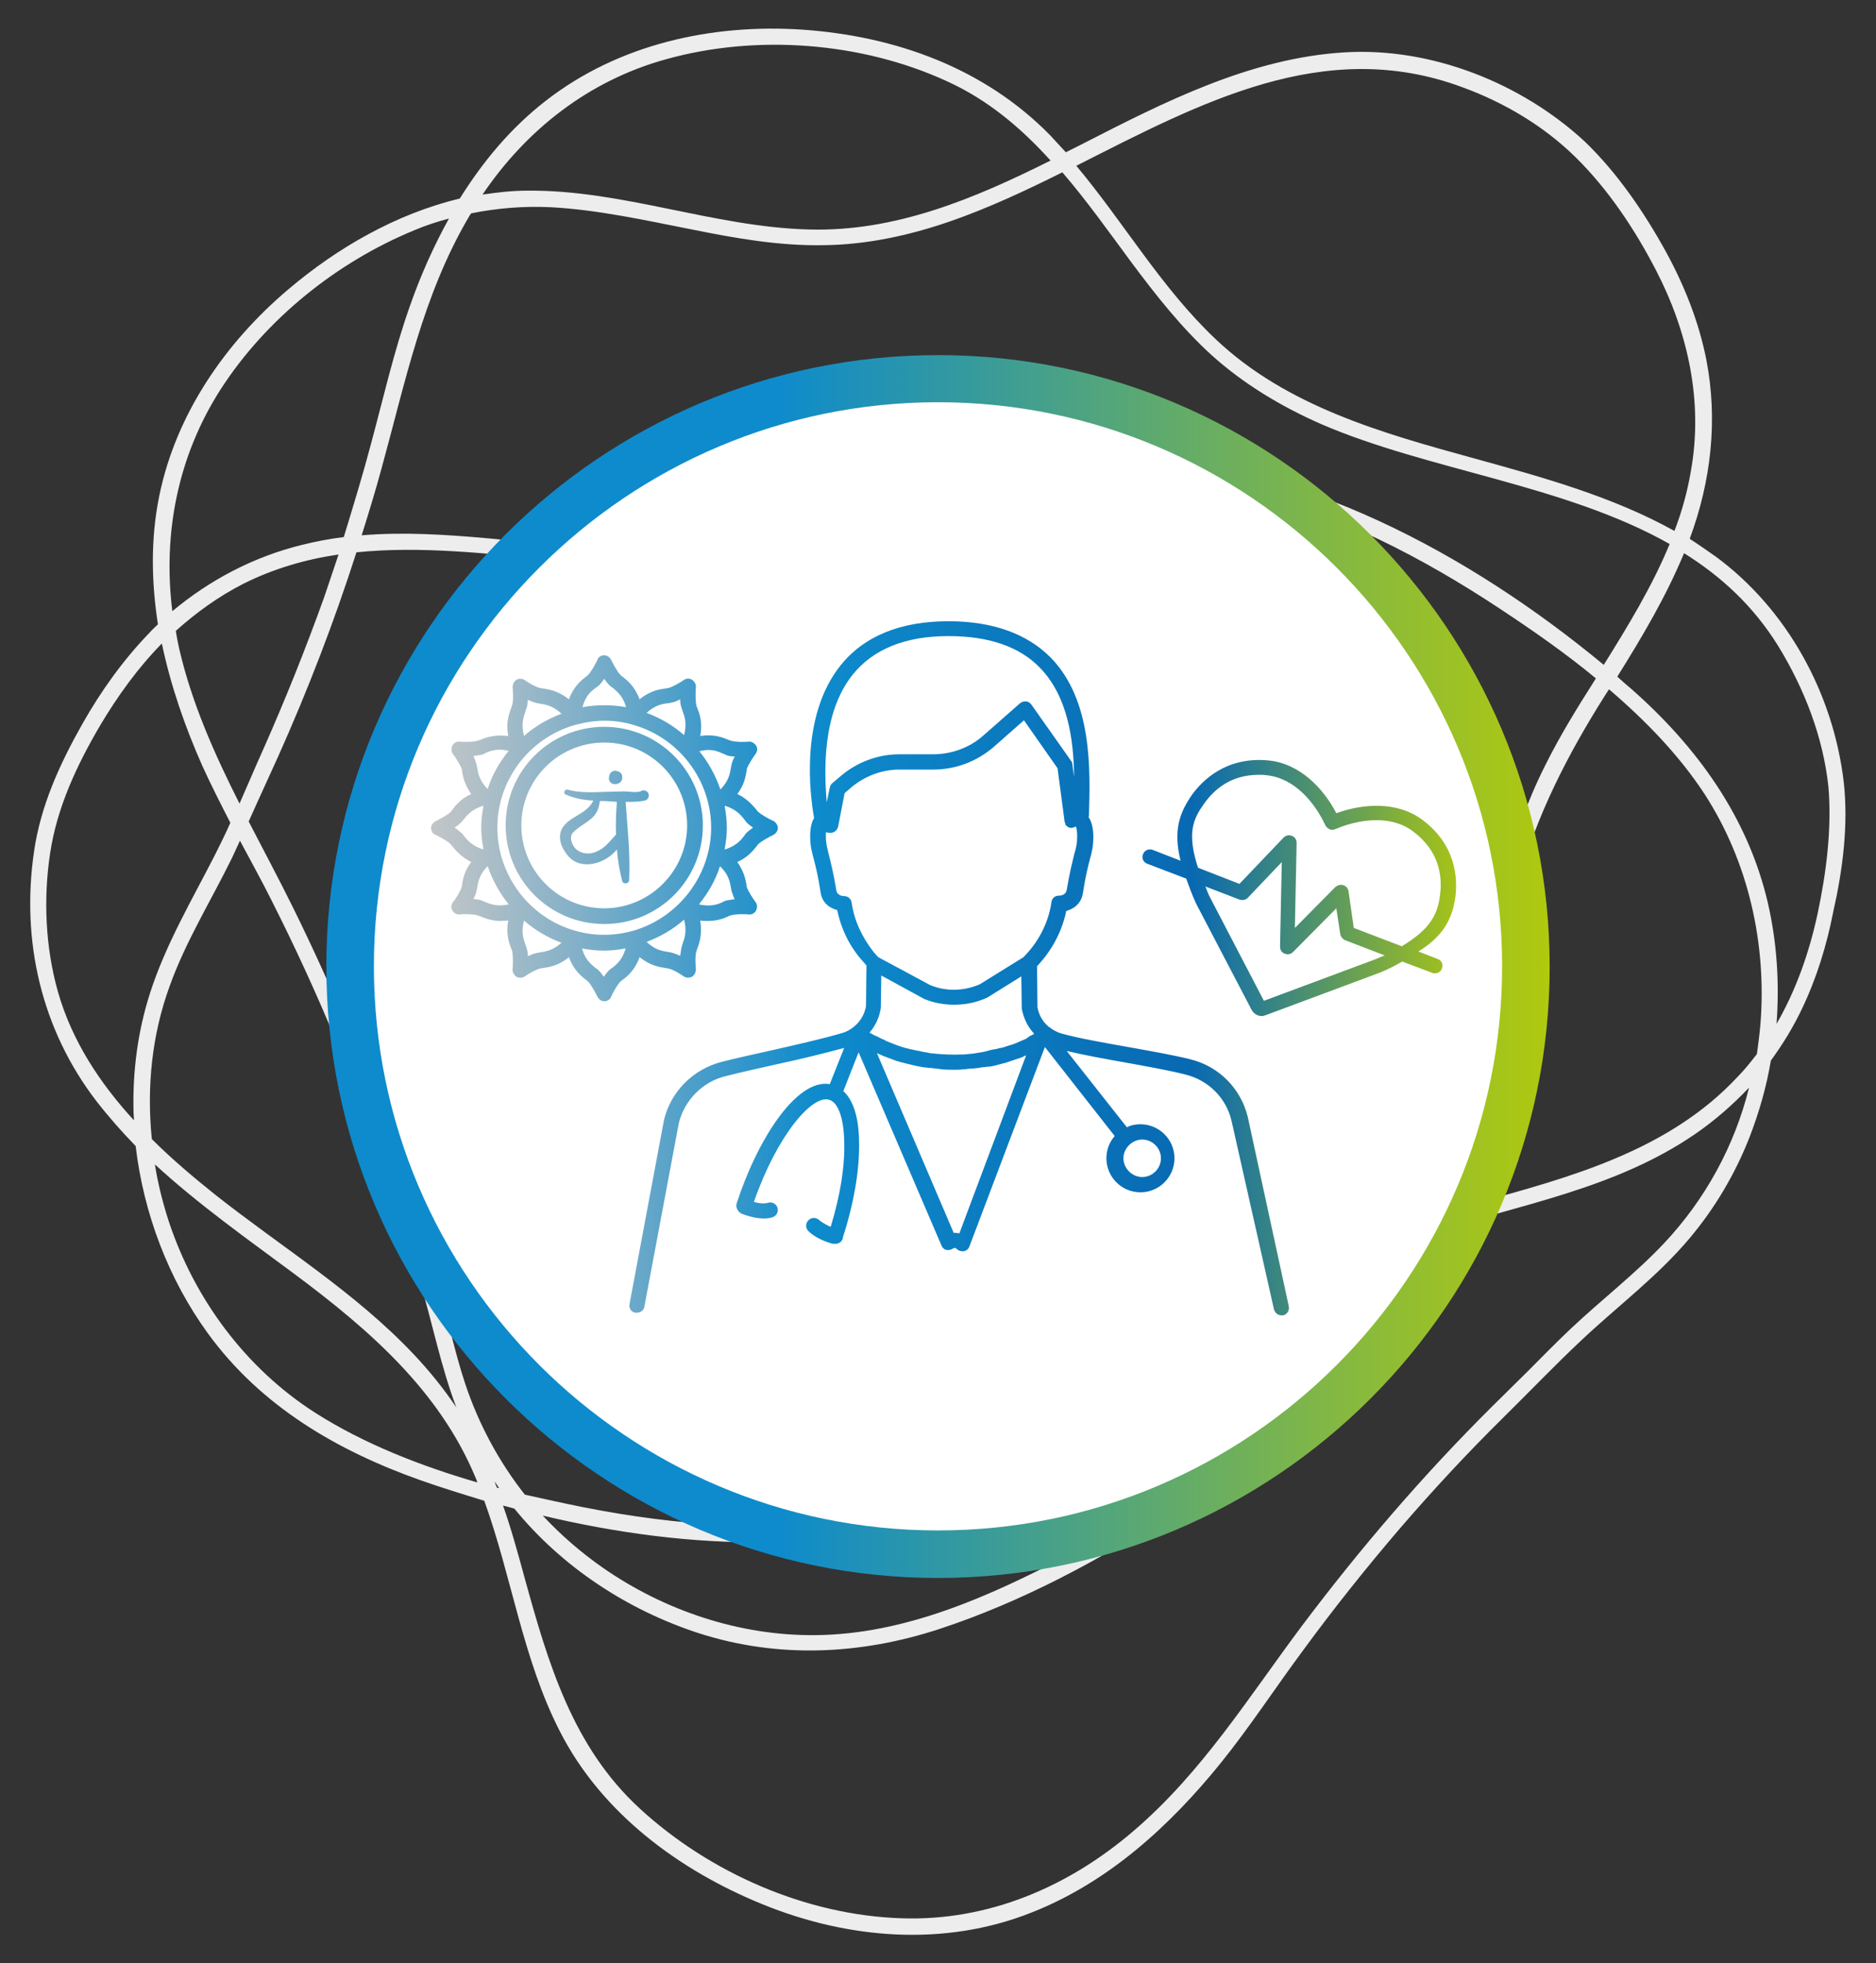 <?xml version="1.0" encoding="utf-8"?>
<!-- Generator: Adobe Illustrator 27.5.0, SVG Export Plug-In . SVG Version: 6.00 Build 0)  -->
<svg version="1.1" id="Vrstva_1" xmlns="http://www.w3.org/2000/svg" xmlns:xlink="http://www.w3.org/1999/xlink" x="0px" y="0px"
	 viewBox="0 0 430 450" style="enable-background:new 0 0 430 450;" xml:space="preserve">
<rect x="0" y="0" width="430" height="450" fill="#333333" stroke="none"/>
<style type="text/css">
	.st0{fill:#EDEDED;}
	.st1{fill:#FFFFFF;}
	.st2{fill:url(#SVGID_1_);}
	.st3{clip-path:url(#SVGID_00000139277626194764966820000012415060774182958271_);}
	.st4{fill:url(#SVGID_00000124863189925336596070000018402667675867483573_);}
	.st5{clip-path:url(#SVGID_00000106123289046461751620000006358114335234004141_);}
	.st6{fill:url(#SVGID_00000064341334735783717610000013012112270125917070_);}
	.st7{clip-path:url(#SVGID_00000176723835637865180620000016591177905209412005_);}
	.st8{fill:url(#SVGID_00000071545250273373384730000015444768483563026606_);}
	.st9{clip-path:url(#SVGID_00000147911774996274888450000010592600780476228755_);}
	.st10{fill:url(#SVGID_00000142890495138658811280000000663125302337681302_);}
	.st11{clip-path:url(#SVGID_00000101813561590378602220000004282090330394640831_);}
	.st12{fill:url(#SVGID_00000160154413759452515330000012303140790924117917_);}
	.st13{clip-path:url(#SVGID_00000024720963590886096970000010358807798535471801_);}
	.st14{fill:url(#SVGID_00000044177611265494112410000001381578449965115009_);}
</style>
<g>
	<path class="st0" d="M422.6,179.2c-2.4-20.2-12.9-39.5-29.3-51.6c-2-1.4-4-2.8-6-4.1c4.9-13.2,6.5-27.2,3.8-41.1
		c-1.7-8.6-5-16.9-9.2-24.6c-5-9.1-11.2-18.2-18.7-25.4C348.7,19,328,10.8,308.2,12c-21.6,1.3-41.4,11.4-60.3,21.1
		c-1.2,0.6-2.4,1.2-3.6,1.8c-1.2-1.3-2.4-2.6-3.6-3.9c-15.1-15.4-35.4-22.7-56.7-24.2c-20.8-1.4-42.2,3.3-58.9,16.3
		c-8,6.2-14.4,13.9-19.7,22.4C90.9,49,77.4,56.7,66,66.4C51.6,78.6,40.3,95,36.5,113.7c-2,9.8-1.8,19.7-0.3,29.4
		c-0.6,0.6-1.3,1.2-1.9,1.9c-6,6.2-11.1,13.3-15.4,20.9c-5.2,9.2-9.6,18.8-11.1,29.3c-3,20.5,1.7,40.8,14.3,57.2
		c2.8,3.6,5.8,7,9,10.3c1.8,15.4,7.5,30.5,16.6,43c12.1,16.6,29.5,26.8,48.7,33.6c4.8,1.7,9.7,3.2,14.6,4.7
		c6.3,17.4,8.8,36.2,17.3,52.8c9.5,18.7,27.3,31.9,46.5,39.7c19.6,8,41.7,9.8,61.6,1.9c17.6-6.9,31.8-19.9,43.5-34.4
		c6.6-8.2,12.4-17.1,18.7-25.6c7.1-9.7,14.6-19.1,22.4-28.2c7.5-8.7,15.3-17.1,23.5-25.2c6.1-6,12-12.2,18.2-18
		c8.2-7.7,17.3-14.5,24.6-23.2c5.8-6.9,10.4-14.7,13.7-23.1c2.2-5.7,3.9-11.6,4.9-17.6c2.7-3.7,5.1-7.6,7.1-11.8
		c3.4-7.1,5.7-14.6,7.2-22.3C422.4,199.3,423.7,189,422.6,179.2L422.6,179.2z M335.2,20c9.6,3.5,18.7,8.9,26,16.1
		c7.5,7.4,13.6,16.6,18.4,25.9c7.3,14.1,10.8,30,8,45.8c-0.8,4.8-2.1,9.5-3.8,13.9c-14.2-7.9-30.2-12.3-45.8-16.6
		c-21.1-5.8-43-11.9-59.3-27.3c-12.5-11.8-21.1-26.8-32-39.8C275,23.7,303.5,8.2,335.2,20L335.2,20z M403.5,234.9
		c-0.2,2.3-0.5,4.5-0.8,6.7c-1.4,1.8-2.8,3.6-4.4,5.2c-15.8,17-38.5,23.1-60.1,29c-2.9,0.8-5.7,1.6-8.4,2.5
		c2.5-5.9,4.6-12.1,6.3-18.4c5.1-19,6.6-38.8,11.9-57.8c4.3-15.4,11.2-28.9,19.7-42.4c0.4-0.6,0.7-1.1,1.1-1.7
		c8.3,7.1,16,15,21.9,24C400.8,197.6,405,216.5,403.5,234.9L403.5,234.9z M354.1,175.6c-16.5,32.8-14,71-28.7,104.2
		c-7.3,2.5-14.4,5.4-21.4,9.2c-17.1,9.2-31.4,22.2-47.1,33.5c-17.5,12.5-36.5,21.8-57.9,25.3c-21.6,3.6-43.9,1.9-65.2-2.3
		c-4.5-0.9-9-1.9-13.5-2.9c-5.9-7.5-10.5-16-13.6-25.2c-2.8-8.4-4.4-17-7-25.4c-1.4-4.6-3-9.1-4.5-13.7l-3.3-10.1
		c-6.8-20.6-15.1-40.6-24.7-60.1c-3.3-6.7-6.8-13.2-10.2-19.8c0.6-1.3,1.2-2.7,1.8-4c1.7-3.7,3.3-7.3,5-11
		c6.8-15.2,12.8-30.8,17.9-46.7c14.8-1.5,30,0.3,44.8,1.7c13.8,1.3,27.3,1,41-1.6c18.6-3.4,36.2-10.5,54.6-14.7
		c21.1-4.8,42.1-5.2,63.1,0.2c21,5.4,40.6,15.4,58.7,27.4c7.4,4.9,14.9,10.1,21.9,15.9C361.6,162.1,357.5,168.7,354.1,175.6
		L354.1,175.6z M323.2,284.3c-16.3,32.7-46.9,55.8-78.6,72.3c-17.8,9.3-37.1,18-57.6,18.2c-17.4,0.2-34.7-5.6-48.9-15.5
		c-5-3.5-9.6-7.5-13.7-11.9c33.6,8,69.7,9.4,101.6-3.3C261.9,329.8,286.8,297.4,323.2,284.3z M38.9,226c3.7-10.3,9.5-19.6,14.3-29.4
		c0.6-1.3,1.2-2.6,1.8-3.9c2.4,4.5,4.9,9,7.2,13.6c5.3,10.5,10.2,21.1,14.7,32c4.2,10.1,8,20.5,11.4,30.9c2.6,8.1,5.4,16.1,7.9,24.3
		c2.9,9.7,4.8,19.6,8.4,29.1c-2.9-4.3-6.2-8.4-9.8-12.2c-13.4-14.2-30.2-24.5-45.4-36.5c-5-4-10-8.2-14.6-12.8
		C33.6,249.2,34.8,237.2,38.9,226L38.9,226z M114.4,341.1c-0.2,0-0.3-0.1-0.5-0.1c-0.2-0.5-0.4-0.9-0.5-1.4
		C113.7,340.1,114.1,340.6,114.4,341.1z M60.5,171.4c-1.9,4.2-3.7,8.5-5.6,12.8c-5.7-11.3-10.9-22.9-13.8-35.4
		c-0.3-1.4-0.6-2.8-0.8-4.2c4.7-4.2,9.8-7.9,15.5-10.8c7-3.5,14.3-5.6,21.8-6.7c-1.1,3.3-2.2,6.5-3.3,9.8
		C70.1,148.6,65.5,160.1,60.5,171.4L60.5,171.4z M257.6,104.5c-40.4-1.5-76.6,21.6-116.8,21c-19.4-0.3-38.7-4.4-57.9-2.8
		c1.6-5.1,3.2-10.3,4.6-15.5c5.4-19.6,9.4-39.4,19.8-57.2c0.2-0.4,0.4-0.7,0.7-1.1c6-1.2,12.1-1.7,18.3-1.4
		c10.9,0.6,21.6,3,32.3,5.1c9.9,2,20,3.8,30.2,3.6c9.8-0.1,19.5-2.2,28.8-5.4c8.7-3,17.3-7,25.9-11.3c5.6,6.5,10.7,13.7,15.8,20.6
		c5.6,7.5,11.4,14.9,18.3,21.2c7.4,6.7,16.1,11.9,25.2,15.9c24.5,10.6,55.9,13.9,79.9,27.5c-4,9.7-9.5,18.7-15.1,27.7
		C336.8,126.9,297.9,106,257.6,104.5L257.6,104.5z M152.6,13.6c20.7-5.8,44.8-4,64.4,5c9.5,4.3,17.1,10.8,23.8,18.2
		c-17.4,8.7-35.6,16.4-55.5,15.8c-21.8-0.6-42.6-9.1-64.4-8.9c-3.5,0-6.9,0.4-10.3,0.9C120.6,29.8,134.9,18.5,152.6,13.6z
		 M50.6,89.2C61,73.1,77.2,60.1,94.9,52.8c2.6-1.1,5.3-2,8-2.7c-3.6,6.5-6.6,13.3-9,20.2c-3.6,10.2-6,20.8-8.8,31.2
		c-1.9,7.2-4.1,14.4-6.3,21.6c-3.2,0.4-6.4,1-9.6,1.8c-11,2.7-21.1,8-29.7,15.2C37.3,122.4,40.7,104.6,50.6,89.2z M13.3,227.4
		c-2.9-10.2-3.4-21.4-1.8-31.9c1.6-10.5,6.1-20.1,11.5-29.3c4-6.7,8.6-13.1,14.1-18.7c2,9.6,5.3,19.1,9.3,28.1c2,4.4,4.2,8.7,6.4,13
		c-1.1,2.5-2.3,4.9-3.5,7.3c-5.3,10.4-11.3,20.5-14.9,31.7c-2.8,8.7-4,17.8-3.8,26.9c0,0.8,0.1,1.5,0.1,2.3
		C22.9,248.3,16.5,238.6,13.3,227.4L13.3,227.4z M72.2,323.8c-15.9-10.2-27.6-26-33.5-43.8c-1.4-4.3-2.5-8.7-3.2-13.1
		c10,9.2,21.2,17.1,32.1,25.2c16.9,12.6,33.1,26.6,41.4,46.6c0.2,0.4,0.3,0.7,0.4,1.1C96.4,336,83.5,331,72.2,323.8z M381.4,285
		c-6.6,7-14.3,12.9-21.3,19.5c-3.4,3.2-6.7,6.6-10,9.9c-2.7,2.7-5.4,5.3-8.1,8c-15.8,15.7-30.3,32.6-43.6,50.3
		c-12.2,16.3-22.9,33.6-38.6,47c-14.9,12.8-33.3,20.7-53.2,20c-21.8-0.7-43.9-10.4-59.9-25.1c-15.5-14.2-21.1-33.5-26.5-53.1
		c-1.5-5.5-3-11-4.9-16.4c0.9,0.2,1.8,0.5,2.6,0.7c10.9,13.4,26,23.3,42.4,28.6c18.1,5.8,37,4.9,55-1c18.9-6.2,37.2-16,53.8-26.9
		c15.3-10,29.6-21.9,41.2-36.1c7.1-8.6,12.8-17.9,17.4-27.7c20.7-6.6,42.6-10.2,60.9-22.8c4.5-3.1,8.6-6.7,12.3-10.6
		C397.6,262.6,390.9,274.9,381.4,285L381.4,285z M416.6,209.5c-1.9,8.8-4.9,17.4-9.4,25.2c0.7-9.3,0.1-18.7-2-27.8
		c-4.6-19.7-16.3-35.8-31.3-49c-1.1-0.9-2.2-1.9-3.2-2.8c5.7-9.1,11.2-18.4,15.3-28.3c8.5,5.3,15.9,12.1,21.6,21.3
		c6,9.8,10.3,20.9,11.5,32.3C419.9,190,418.6,200.1,416.6,209.5L416.6,209.5z"/>
	<g>
		<g>
			<circle class="st1" cx="215" cy="221.5" r="134.8"/>
			
				<linearGradient id="SVGID_1_" gradientUnits="userSpaceOnUse" x1="74.83" y1="229.741" x2="355.18" y2="229.741" gradientTransform="matrix(1 0 0 -1 0 451.276)">
				<stop  offset="0.37" style="stop-color:#0E8BCC"/>
				<stop  offset="1" style="stop-color:#B0C90E"/>
			</linearGradient>
			<path class="st2" d="M215,361.7c-77.3,0-140.2-62.9-140.2-140.2S137.7,81.4,215,81.4s140.2,62.9,140.2,140.2
				S292.3,361.7,215,361.7z M215,92.2c-71.3,0-129.3,58-129.3,129.3s58,129.3,129.3,129.3s129.3-58,129.3-129.3S286.3,92.2,215,92.2
				z"/>
		</g>
		<g>
			<g>
				<defs>
					<path id="SVGID_00000121963349585357617720000017671975323283253667_" d="M286,256c-1.6-6.5-6.6-11.6-13.2-13.2
						c-4-1-9.2-1.9-14.2-2.8c-5.6-1-11.4-2-15.3-3.1c-1-0.3-2-0.8-2.8-1.5c0,0,0,0-0.1,0s-0.1,0-0.1-0.1c0,0-0.1-0.1-0.1-0.1
						c-1.3-1.1-2.1-2.7-2.4-4.3l-0.1-9.3c0,0,0-0.1,0-0.1l0.7-0.8c3-3.4,5.1-7.5,6-11.9c1.6-0.4,3.4-1.6,3.8-4
						c0.6-4,1.2-6.2,1.6-7.8c0.5-1.8,0.8-3,0.8-5.2c0-2-0.4-3.5-1.1-4.5c0.1-0.2,0.1-0.4,0.1-0.5c0.3-10.4,0.8-26.2-8.7-36
						c-5.4-5.5-13.3-8.4-23.5-8.4c-11,0-19.4,3.4-24.8,10.2c-9.2,11.6-7,29.3-6,34.9c-0.6,1-0.9,2.4-0.9,4.1c0,2.2,0.3,3.4,0.8,5.2
						c0.4,1.6,1,3.8,1.6,7.8c0.4,2.5,2.2,3.6,3.8,4c0.9,4.4,2.9,8.5,6,11.9l0.7,0.8c0,0,0,0,0,0.1l-0.1,9.2
						c-0.3,1.8-1.2,3.4-2.6,4.6l0,0c-0.8,0.7-1.8,1.3-2.9,1.6c-4.4,1.3-10.2,2.6-15.9,3.9c-4,0.9-8.2,1.8-11.7,2.7
						c-6.5,1.7-11.6,6.7-13.2,13.3l-7.9,42.2c-0.2,1,0.4,1.9,1.4,2c0.1,0,0.2,0,0.3,0c0.8,0,1.6-0.6,1.7-1.4l7.9-42.1
						c1.3-5.2,5.4-9.4,10.6-10.7c3.5-0.9,7.6-1.8,11.6-2.7c5.6-1.2,11.3-2.6,15.7-3.8l-3.3,8.3c-7.7-1.3-16.7,12.9-21.4,27.5
						c0,0.1,0,0.2,0,0.3c0,0.1-0.1,0.2,0,0.3c0,0.1,0,0.2,0.1,0.3c0,0.1,0,0.2,0.1,0.3s0.1,0.2,0.2,0.3c0.1,0.1,0.1,0.2,0.2,0.3
						c0.1,0.1,0.2,0.1,0.3,0.2c0.1,0,0.1,0.1,0.2,0.2c0,0,0.1,0,0.1,0l0,0l0,0c1.8,0.7,3.6,1.1,5.1,1.1c0.7,0,1.4-0.1,2-0.3
						c0.9-0.3,1.4-1.3,1.1-2.2s-1.3-1.4-2.2-1.1c-0.6,0.2-1.8,0.2-3.2-0.2c5.2-15,13.3-24.7,17.3-23.4c2,0.6,3.3,4.2,3.4,9.5
						c0.2,5.6-0.9,12.5-3.1,19.6c-1.2-0.5-2.1-1.1-2.6-1.5c-0.7-0.7-1.8-0.7-2.5,0c-0.7,0.7-0.7,1.8,0,2.5c1.2,1.2,3.3,2.3,5.6,2.9
						c0,0,0,0,0.1,0c0,0,0.1,0,0.1,0c0,0,0,0,0,0c0.1,0,0.1,0,0.2,0c0.1,0,0.1,0,0.2,0c0,0,0,0,0,0c0,0,0,0,0,0
						c0.8,0,1.5-0.5,1.7-1.3c0-0.1,0-0.1,0-0.2c2.6-8,3.9-15.9,3.7-22.2c-0.1-5.5-1.4-9.3-3.6-11.3l3.5-8.9l19,44.3
						c0.2,0.5,0.6,0.9,1.1,1c0.5,0.1,1.1,0,1.5-0.3c0.3-0.2,0.7-0.2,0.9,0.1c0.3,0.3,0.8,0.5,1.2,0.5c0.1,0,0.2,0,0.4,0
						c0.6-0.1,1.1-0.5,1.3-1.1l17.3-45.7l16,20.4c-1.2,1.4-1.9,3.1-1.9,5.1c0,4.3,3.5,7.8,7.8,7.8s7.8-3.5,7.8-7.8s-3.5-7.8-7.8-7.8
						c-1.1,0-2.2,0.2-3.1,0.7l-13.8-17.5c3.8,0.9,8.6,1.8,13.2,2.6c4.9,0.9,10.1,1.8,14,2.8c5.3,1.3,9.4,5.4,10.6,10.7l9.7,43.1
						c0.2,0.8,0.9,1.4,1.7,1.4c0.1,0,0.3,0,0.4,0c0.9-0.2,1.5-1.1,1.3-2.1L286,256L286,256z M235.2,238.1c-0.5,0.2-0.9,0.4-1.4,0.6
						c-0.3,0.1-0.6,0.3-0.9,0.4c-0.5,0.2-1,0.4-1.5,0.5c-0.3,0.1-0.6,0.2-0.9,0.3c-0.5,0.2-1,0.3-1.6,0.4c-0.3,0.1-0.6,0.2-0.9,0.2
						c-0.6,0.1-1.1,0.2-1.7,0.4c-0.3,0.1-0.5,0.1-0.8,0.2c-0.6,0.1-1.2,0.2-1.8,0.3c-0.2,0-0.4,0.1-0.6,0.1
						c-0.7,0.1-1.4,0.1-2.1,0.2c-0.1,0-0.2,0-0.3,0c-2.5,0.1-5,0-7.5-0.3c-0.1,0-0.2,0-0.4-0.1c-0.7-0.1-1.4-0.2-2.1-0.4
						c-0.2,0-0.4-0.1-0.6-0.1c-0.6-0.1-1.2-0.3-1.8-0.4c-0.2-0.1-0.5-0.1-0.8-0.2c-0.6-0.2-1.1-0.3-1.6-0.5
						c-0.3-0.1-0.5-0.2-0.8-0.3c-0.5-0.2-1-0.4-1.5-0.6c-0.3-0.1-0.6-0.2-0.8-0.4c-0.5-0.2-1-0.4-1.5-0.7c-0.3-0.1-0.6-0.3-0.9-0.4
						c-0.4-0.2-0.7-0.4-1.1-0.6c1.4-1.6,2.3-3.6,2.6-5.7c0-0.1,0-0.2,0-0.2l0.1-7.2l9.7,5.3c0.1,0,0.1,0.1,0.2,0.1
						c2.2,0.9,4.5,1.3,6.8,1.3c2.6,0,5.1-0.5,7.5-1.6c0.1,0,0.1-0.1,0.2-0.1l7.7-4.8l0.1,7.1c0,0.1,0,0.2,0,0.3
						c0.4,2.1,1.3,4.1,2.8,5.7l0,0.1c-0.3,0.2-0.7,0.4-1,0.5C235.8,237.7,235.5,237.9,235.2,238.1L235.2,238.1z M195.4,154.7
						c4.7-5.9,12.1-8.9,22-8.9c9.2,0,16.3,2.4,21,7.3c6.3,6.5,7.7,16.3,7.8,25l-0.4-2.9c0-0.3-0.1-0.6-0.3-0.8l-9.1-12.9
						c-0.3-0.4-0.7-0.7-1.2-0.7c-0.5-0.1-1,0.1-1.4,0.4l-8.3,7.3c-3.2,2.9-7.4,4.4-11.7,4.4h-7.7c-4.9,0-9.6,1.8-13.3,4.9l-2,1.7
						c-0.3,0.2-0.5,0.6-0.6,1l-0.7,3.4C188.9,176.9,188.4,163.5,195.4,154.7L195.4,154.7z M195.2,206.9c-0.1-0.9-0.9-1.5-1.7-1.5h0
						c-0.1,0-1.6,0-1.8-1.3c-0.7-4.2-1.3-6.5-1.7-8.1c-0.4-1.7-0.7-2.6-0.7-4.3c0-0.3,0-0.6,0-0.9l0.8,0.1c0.1,0,0.2,0,0.3,0
						c0.8,0,1.5-0.6,1.7-1.4l1.5-7.7l1.5-1.3c3.1-2.6,7-4.1,11.1-4.1h7.7c5.2,0,10.1-1.9,14-5.3l6.8-6l7.7,11l1.6,12.1l0,0l0,0
						c0,0.2,0.1,0.4,0.2,0.6c0,0,0,0.1,0,0.1c0,0,0,0,0,0.1c0.1,0.2,0.2,0.3,0.4,0.4c0,0,0.1,0,0.1,0.1c0.1,0.1,0.1,0.1,0.2,0.1
						c0.1,0,0.1,0.1,0.2,0.1c0,0,0.1,0,0.1,0c0.2,0.1,0.4,0.1,0.6,0c0.1,0,0.1,0,0.1,0c0.2,0,0.4-0.1,0.5-0.2c0,0,0,0,0.1,0
						c0.1,0,0.1-0.1,0.1-0.1c0.1,0.3,0.3,0.9,0.3,2.2c0,1.7-0.2,2.6-0.7,4.3c-0.4,1.7-1,3.9-1.7,8.1c-0.2,1.2-1.4,1.3-1.8,1.3h0
						c-0.9,0-1.6,0.6-1.7,1.5c-0.6,4.2-2.5,8.2-5.3,11.4l-1.1,1.2l-10,6.2c-3.6,1.6-7.8,1.7-11.4,0.2l-11.9-6.4l-1-1.1
						C197.7,215,195.8,211.1,195.2,206.9L195.2,206.9z M219.9,282.7c-0.2,0-0.5-0.1-0.8-0.1c-0.1,0-0.3,0-0.5,0l-17.6-41.2
						c0.2,0.1,0.4,0.2,0.7,0.3c0.3,0.1,0.6,0.3,0.9,0.4c0.5,0.2,1.1,0.4,1.6,0.6c0.3,0.1,0.5,0.2,0.8,0.3c0.8,0.3,1.6,0.5,2.4,0.7
						c0.3,0.1,0.5,0.1,0.8,0.2c0.6,0.1,1.1,0.3,1.7,0.4c0.3,0.1,0.7,0.1,1,0.2c0.5,0.1,1,0.2,1.5,0.2c0.3,0.1,0.7,0.1,1,0.1
						c0.6,0.1,1.1,0.1,1.7,0.2c0.3,0,0.5,0.1,0.8,0.1c0.8,0.1,1.6,0.1,2.4,0.1c0.1,0,0.1,0,0.2,0c0.2,0,0.5,0,0.7,0
						c0.5,0,1,0,1.5-0.1c0.4,0,0.7,0,1.1-0.1c0.5,0,1-0.1,1.4-0.1c0.4,0,0.7-0.1,1-0.1c0.5-0.1,1-0.2,1.6-0.2
						c0.3-0.1,0.6-0.1,0.9-0.1c0.8-0.1,1.6-0.3,2.3-0.5c0.2-0.1,0.5-0.1,0.7-0.2c0.6-0.1,1.1-0.3,1.7-0.5c0.3-0.1,0.6-0.2,0.9-0.3
						c0.5-0.2,1-0.3,1.5-0.5c0.3-0.1,0.6-0.2,0.9-0.4c0.2-0.1,0.3-0.1,0.5-0.2L219.9,282.7L219.9,282.7z M266.1,265.5
						c0,2.4-2,4.3-4.3,4.3s-4.3-2-4.3-4.3s2-4.3,4.3-4.3S266.1,263.1,266.1,265.5z"/>
				</defs>
				<clipPath id="SVGID_00000091013728281844302710000016485632169538265754_">
					<use xlink:href="#SVGID_00000121963349585357617720000017671975323283253667_"  style="overflow:visible;"/>
				</clipPath>
				<g style="clip-path:url(#SVGID_00000091013728281844302710000016485632169538265754_);">
					
						<linearGradient id="SVGID_00000076561271443279324380000014910850158545248433_" gradientUnits="userSpaceOnUse" x1="98.4" y1="228.686" x2="337.89" y2="228.686" gradientTransform="matrix(1 0 0 -1 0 451.276)">
						<stop  offset="0" style="stop-color:#C8C7C7"/>
						<stop  offset="5.000000e-02" style="stop-color:#B5C1C7"/>
						<stop  offset="0.15" style="stop-color:#85B1C8"/>
						<stop  offset="0.29" style="stop-color:#3898CA"/>
						<stop  offset="0.37" style="stop-color:#0E8BCC"/>
						<stop  offset="0.73" style="stop-color:#0869B2"/>
						<stop  offset="1" style="stop-color:#B0C90E"/>
					</linearGradient>
					
						<rect x="98.4" y="128.2" style="fill:url(#SVGID_00000076561271443279324380000014910850158545248433_);" width="239.5" height="188.7"/>
				</g>
			</g>
			<g>
				<defs>
					<path id="SVGID_00000111166075688212810030000010968358124227124390_" d="M333.6,205.5c0.5-4.1,0.2-11.8-7.6-17.6
						c-5.8-4.3-13.6-3.7-19.7-1.5c-2.9-5.6-8.3-11.4-15.6-12.1c-9.7-0.9-15.1,4.6-17.5,7.9c-2.9,4.2-4.3,8.2-2.6,15.1l-6.4-2.5
						c-0.9-0.3-1.9,0.1-2.2,1c-0.4,0.9,0.1,1.9,1,2.2l8.9,3.4c0.6,1.7,1.3,3.6,2.2,5.6l12.8,24.5c0.5,0.9,1.4,1.4,2.3,1.4
						c0.3,0,0.6-0.1,0.9-0.2l26.3-9.8c1.9-0.8,3.5-1.6,5-2.5l6.9,2.6c0.2,0.1,0.4,0.1,0.6,0.1c0.7,0,1.4-0.4,1.6-1.1
						c0.4-0.9-0.1-1.9-1-2.2l-4.4-1.7C330.5,214.8,332.9,210.9,333.6,205.5L333.6,205.5z M315.2,219.9l-25.5,9.5l-12.4-23.8
						c-0.4-0.8-0.7-1.6-1-2.4l7.8,3c0.7,0.2,1.4,0.1,1.9-0.4l7.8-8.2l-0.4,19.4c0,0.7,0.4,1.4,1.1,1.6c0.7,0.3,1.4,0.1,1.9-0.4
						l9.9-10l0.9,5.9c0.1,0.6,0.5,1.1,1.1,1.4l9.1,3.5C316.6,219.3,315.9,219.6,315.2,219.9z M321.3,216.9l-11-4.2l-1.2-8.4
						c-0.1-0.6-0.5-1.2-1.2-1.4s-1.3,0-1.8,0.4l-9.3,9.4l0.4-19.5c0-0.7-0.4-1.4-1.1-1.6c-0.7-0.3-1.4-0.1-1.9,0.4l-10.1,10.6
						l-9.5-3.7c-2.6-8-1.1-11.2,1.4-14.7c2.2-3.1,6-6.6,12.5-6.6c0.6,0,1.2,0,1.8,0.1c6.4,0.6,11.1,6.3,13.5,11.5
						c0.2,0.4,0.6,0.7,1,0.9c0.4,0.2,1,0.1,1.4-0.1c5.2-2.2,12.5-3.3,17.6,0.5c6.1,4.5,6.8,10.3,6.3,14.4
						C329.6,209.6,327.8,213,321.3,216.9L321.3,216.9z"/>
				</defs>
				<clipPath id="SVGID_00000037654891249830429700000000140593307489448375_">
					<use xlink:href="#SVGID_00000111166075688212810030000010968358124227124390_"  style="overflow:visible;"/>
				</clipPath>
				<g style="clip-path:url(#SVGID_00000037654891249830429700000000140593307489448375_);">
					
						<linearGradient id="SVGID_00000181772884084215445990000010741398427506243762_" gradientUnits="userSpaceOnUse" x1="98.4" y1="228.686" x2="337.89" y2="228.686" gradientTransform="matrix(1 0 0 -1 0 451.276)">
						<stop  offset="0" style="stop-color:#C8C7C7"/>
						<stop  offset="5.000000e-02" style="stop-color:#B5C1C7"/>
						<stop  offset="0.15" style="stop-color:#85B1C8"/>
						<stop  offset="0.29" style="stop-color:#3898CA"/>
						<stop  offset="0.37" style="stop-color:#0E8BCC"/>
						<stop  offset="0.73" style="stop-color:#0869B2"/>
						<stop  offset="1" style="stop-color:#B0C90E"/>
					</linearGradient>
					
						<rect x="98.4" y="128.2" style="fill:url(#SVGID_00000181772884084215445990000010741398427506243762_);" width="239.5" height="188.7"/>
				</g>
			</g>
		</g>
	</g>
	<g>
		<g>
			<defs>
				<path id="SVGID_00000025442512148375847980000000991754069499213723_" d="M177.1,188.1c-0.9-0.4-2.7-1.4-3.4-2.1
					c-0.1-0.1-0.3-0.3-0.4-0.5c-0.8-0.9-2-2.4-4.3-3.5c1.6-2.1,1.9-4,2.1-5.2c0-0.2,0.1-0.4,0.1-0.6c0.3-0.9,1.4-2.6,2-3.4
					c0.4-0.6,0.5-1.3,0.1-1.9s-1.1-1-1.7-0.9c-1,0.1-3,0.1-4-0.2c-0.2-0.1-0.4-0.1-0.6-0.2c-1.2-0.5-3.3-1.4-6.5-0.9
					c0.6-3.1-0.2-5.2-0.7-6.5c-0.1-0.2-0.2-0.4-0.2-0.6c-0.2-0.9-0.2-2.9-0.1-4c0.1-0.7-0.3-1.4-0.9-1.8c-0.6-0.4-1.4-0.3-1.9,0.1
					c-0.9,0.6-2.6,1.6-3.5,1.8c-0.2,0-0.4,0.1-0.6,0.1c-1.4,0.2-3.6,0.5-6,2.5c-1.1-3-2.9-4.4-3.9-5.2c-0.2-0.1-0.4-0.3-0.5-0.4
					c-0.7-0.7-1.6-2.4-2.1-3.4c-0.3-0.6-0.9-1.1-1.6-1.1s-1.4,0.4-1.6,1.1c-0.4,0.9-1.4,2.7-2.1,3.4c-0.1,0.1-0.3,0.3-0.5,0.4
					c-1.1,0.9-2.8,2.2-3.9,5.2c-2.5-2-4.7-2.3-6-2.5c-0.2,0-0.5-0.1-0.6-0.1c-1-0.2-2.7-1.2-3.5-1.8c-0.6-0.4-1.3-0.4-1.9-0.1
					c-0.6,0.4-0.9,1-0.9,1.8c0.1,1,0.2,3-0.1,4c-0.1,0.2-0.1,0.4-0.2,0.6c-0.5,1.3-1.3,3.4-0.7,6.5c-3.2-0.4-5.2,0.4-6.5,0.9
					c-0.2,0.1-0.4,0.2-0.6,0.2c-0.9,0.3-2.9,0.3-4,0.2c-0.7-0.1-1.4,0.3-1.7,0.9s-0.3,1.4,0.1,1.9c0.6,0.8,1.7,2.5,2,3.4
					c0.1,0.2,0.1,0.4,0.1,0.6c0.2,1.2,0.6,3.1,2.1,5.2c-2.4,1.1-3.6,2.6-4.3,3.6c-0.2,0.2-0.3,0.4-0.4,0.5c-0.7,0.7-2.4,1.6-3.4,2.1
					c-0.6,0.3-1.1,0.9-1.1,1.6s0.4,1.4,1.1,1.6c0.9,0.4,2.7,1.4,3.4,2.1c0.1,0.1,0.2,0.3,0.4,0.5c0.8,1,2,2.4,4.3,3.6
					c-1.6,2.1-1.9,4-2.1,5.2c0,0.2-0.1,0.5-0.1,0.6c-0.3,0.9-1.3,2.6-2,3.4c-0.4,0.6-0.5,1.3-0.1,1.9c0.3,0.6,1.1,1,1.7,0.9
					c1-0.1,3-0.1,4,0.2c0.2,0.1,0.4,0.1,0.6,0.2c1,0.4,2.5,1.1,4.8,1.1c0.5,0,1.1-0.1,1.7-0.1c-0.6,3.1,0.2,5.2,0.7,6.5
					c0.1,0.2,0.2,0.4,0.2,0.6c0.2,0.9,0.2,2.9,0.1,4c-0.1,0.7,0.3,1.4,0.9,1.8c0.3,0.2,0.6,0.2,0.9,0.2c0.4,0,0.7-0.1,1-0.3
					c0.8-0.6,2.6-1.6,3.5-1.8c0.2,0,0.4-0.1,0.6-0.1c1.3-0.2,3.6-0.5,6-2.5c1.1,3,2.9,4.4,3.9,5.2c0.2,0.1,0.4,0.3,0.5,0.4
					c0.7,0.7,1.6,2.4,2.1,3.4c0.3,0.6,0.9,1.1,1.6,1.1s1.4-0.4,1.6-1.1c0.4-0.9,1.4-2.7,2.1-3.4c0.1-0.1,0.3-0.2,0.5-0.4
					c1.1-0.8,2.8-2.2,3.9-5.2c2.5,2,4.7,2.3,6,2.5c0.2,0,0.5,0.1,0.6,0.1c1,0.2,2.7,1.2,3.5,1.8c0.3,0.2,0.7,0.3,1,0.3
					c0.3,0,0.6-0.1,0.9-0.2c0.6-0.4,0.9-1,0.9-1.8c-0.1-1-0.2-3,0.1-4c0.1-0.2,0.1-0.4,0.2-0.6c0.5-1.3,1.2-3.4,0.7-6.5
					c0.6,0.1,1.2,0.1,1.7,0.1c2.2,0,3.8-0.6,4.8-1.1c0.2-0.1,0.4-0.2,0.6-0.2c0.9-0.3,2.9-0.3,4-0.2c0.7,0.1,1.4-0.3,1.7-0.9
					c0.3-0.6,0.3-1.4-0.1-1.9c-0.6-0.8-1.7-2.5-2-3.4c-0.1-0.2-0.1-0.4-0.1-0.6c-0.2-1.2-0.6-3.1-2.1-5.2c2.4-1.1,3.6-2.6,4.4-3.6
					c0.1-0.2,0.3-0.4,0.4-0.5c0.7-0.7,2.4-1.6,3.4-2.1c0.6-0.3,1.1-0.9,1.1-1.6S177.7,188.3,177.1,188.1L177.1,188.1z M165.6,172.7
					c0.4,0.1,0.7,0.3,0.9,0.4c0.6,0.2,1.2,0.3,1.9,0.3c-0.3,0.6-0.6,1.2-0.7,1.8c-0.1,0.3-0.1,0.6-0.2,1c-0.2,1.2-0.5,2.8-2.3,4.7
					c0,0-0.1,0-0.1,0c-1.1-3.2-2.7-6.1-4.8-8.7C162.9,171.5,164.5,172.2,165.6,172.7L165.6,172.7z M145.3,213.3
					C145.3,213.3,145.2,213.3,145.3,213.3c-4.5,1.3-9.2,1.3-13.6,0l0,0c-10.4-3-17.7-12.7-17.7-23.6s7.3-20.5,17.7-23.5
					c2.2-0.6,4.5-1,6.8-1s4.6,0.3,6.8,1c10.4,3,17.7,12.7,17.7,23.5S155.7,210.2,145.3,213.3L145.3,213.3z M153.1,161.2
					c0.4-0.1,0.7-0.1,1-0.2c0.6-0.1,1.2-0.4,1.8-0.7c0,0.7,0.1,1.3,0.3,1.9c0.1,0.3,0.2,0.6,0.3,0.9c0.4,1.1,1,2.7,0.3,5.4
					c-2.5-2.2-5.4-3.9-8.6-5.1C150.2,161.6,151.9,161.3,153.1,161.2L153.1,161.2z M136.5,157.7c0.3-0.2,0.6-0.5,0.8-0.6
					c0.4-0.4,0.8-0.9,1.2-1.5c0.4,0.6,0.8,1.1,1.2,1.5c0.2,0.2,0.5,0.4,0.8,0.6c0.9,0.8,2.3,1.8,3,4.4c-3.3-0.6-6.7-0.6-10,0
					C134.2,159.5,135.5,158.4,136.5,157.7L136.5,157.7z M120.4,163.2c0.1-0.4,0.2-0.7,0.3-0.9c0.2-0.6,0.2-1.2,0.3-1.9
					c0.6,0.3,1.2,0.5,1.8,0.7c0.3,0.1,0.6,0.1,1,0.2c1.2,0.2,2.9,0.4,4.9,2.3c-3.2,1.2-6.1,2.9-8.6,5.1
					C119.4,165.9,120,164.3,120.4,163.2z M109.4,176.1c-0.1-0.4-0.1-0.7-0.2-1c-0.2-0.6-0.4-1.2-0.7-1.8c0.7-0.1,1.3-0.2,1.9-0.3
					c0.3-0.1,0.6-0.2,0.9-0.4c1.1-0.5,2.7-1.1,5.3-0.5c-2.1,2.6-3.8,5.5-4.8,8.7c0,0-0.1,0-0.1,0
					C109.9,178.9,109.6,177.3,109.4,176.1L109.4,176.1z M106.4,191.7c-0.2-0.3-0.4-0.6-0.7-0.8c-0.4-0.4-0.9-0.8-1.5-1.2
					c0.6-0.4,1.1-0.8,1.5-1.2c0.2-0.2,0.4-0.5,0.7-0.8c0.7-0.9,1.8-2.2,4.3-3c0,0,0.1,0,0.1,0.1c-0.3,1.6-0.5,3.2-0.5,4.9
					s0.2,3.3,0.5,4.9c0,0-0.1,0-0.1,0.1C108.2,193.9,107.2,192.6,106.4,191.7L106.4,191.7z M111.3,206.8c-0.4-0.2-0.7-0.3-0.9-0.4
					c-0.6-0.2-1.2-0.3-1.9-0.3c0.3-0.6,0.6-1.2,0.7-1.8c0.1-0.3,0.1-0.6,0.2-1c0.2-1.2,0.5-2.8,2.3-4.7c0,0,0.1,0,0.1,0
					c1.1,3.2,2.7,6.1,4.8,8.7C113.9,207.9,112.4,207.2,111.3,206.8L111.3,206.8z M123.8,218.3c-0.4,0.1-0.7,0.1-1,0.2
					c-0.6,0.1-1.2,0.4-1.8,0.7c0-0.7-0.1-1.3-0.3-1.9c-0.1-0.3-0.2-0.6-0.3-0.9c-0.4-1.1-1-2.7-0.3-5.4c2.5,2.2,5.4,3.9,8.6,5.1
					C126.7,217.9,125,218.1,123.8,218.3L123.8,218.3z M140.4,221.8c-0.3,0.2-0.6,0.4-0.8,0.6c-0.4,0.4-0.8,0.9-1.2,1.5
					c-0.4-0.6-0.8-1.1-1.2-1.5c-0.2-0.2-0.5-0.4-0.8-0.6c-0.9-0.8-2.3-1.8-3-4.4c1.6,0.3,3.3,0.5,5,0.5s3.4-0.2,5-0.5
					C142.7,219.9,141.4,221,140.4,221.8L140.4,221.8z M156.5,216.2c-0.1,0.4-0.2,0.7-0.3,1c-0.1,0.6-0.2,1.2-0.3,1.9
					c-0.6-0.3-1.2-0.5-1.8-0.7c-0.3-0.1-0.6-0.1-1-0.2c-1.2-0.2-2.9-0.4-4.9-2.3c3.2-1.2,6.1-2.9,8.6-5.1
					C157.5,213.5,156.9,215.1,156.5,216.2L156.5,216.2z M167.5,203.3c0.1,0.4,0.1,0.7,0.2,1c0.2,0.6,0.4,1.2,0.7,1.8
					c-0.7,0.1-1.3,0.2-1.9,0.3c-0.3,0.1-0.6,0.2-0.9,0.4c-1.1,0.5-2.7,1.1-5.4,0.5c2.1-2.6,3.8-5.5,4.8-8.7c0,0,0.1,0,0.1,0
					C167,200.5,167.3,202.1,167.5,203.3L167.5,203.3z M171.1,190.9c-0.2,0.2-0.4,0.5-0.6,0.8c-0.7,0.9-1.8,2.2-4.3,3
					c0,0-0.1,0-0.1-0.1c0.3-1.6,0.5-3.2,0.5-4.9s-0.2-3.3-0.5-4.9c0,0,0.1,0,0.1-0.1c2.5,0.8,3.6,2.1,4.3,3c0.2,0.3,0.5,0.6,0.6,0.8
					c0.4,0.4,0.9,0.8,1.5,1.2C172.1,190.1,171.5,190.5,171.1,190.9L171.1,190.9z"/>
			</defs>
			<clipPath id="SVGID_00000180342189303187996180000010264591852901809806_">
				<use xlink:href="#SVGID_00000025442512148375847980000000991754069499213723_"  style="overflow:visible;"/>
			</clipPath>
			<g style="clip-path:url(#SVGID_00000180342189303187996180000010264591852901809806_);">
				
					<linearGradient id="SVGID_00000170961660229856983150000008022368776453293980_" gradientUnits="userSpaceOnUse" x1="95.19" y1="234.946" x2="334.68" y2="234.946" gradientTransform="matrix(1 0 0 -1 0 451.276)">
					<stop  offset="0" style="stop-color:#C8C7C7"/>
					<stop  offset="5.000000e-02" style="stop-color:#B5C1C7"/>
					<stop  offset="0.15" style="stop-color:#85B1C8"/>
					<stop  offset="0.29" style="stop-color:#3898CA"/>
					<stop  offset="0.37" style="stop-color:#0E8BCC"/>
					<stop  offset="0.73" style="stop-color:#0869B2"/>
					<stop  offset="1" style="stop-color:#B0C90E"/>
				</linearGradient>
				
					<rect x="95.2" y="122" style="fill:url(#SVGID_00000170961660229856983150000008022368776453293980_);" width="239.5" height="188.7"/>
			</g>
		</g>
		<g>
			<defs>
				<path id="SVGID_00000036252607450830520040000004213840958122946709_" d="M138.5,166.6c-12.5,0-22.6,10.1-22.6,22.6
					s10.1,22.6,22.6,22.6s22.6-10.1,22.6-22.6S150.9,166.6,138.5,166.6z M138.5,208.2c-10.5,0-19-8.5-19-19s8.5-19,19-19
					s19,8.5,19,19S148.9,208.2,138.5,208.2z"/>
			</defs>
			<clipPath id="SVGID_00000011725612827146840660000015881960142117178532_">
				<use xlink:href="#SVGID_00000036252607450830520040000004213840958122946709_"  style="overflow:visible;"/>
			</clipPath>
			<g style="clip-path:url(#SVGID_00000011725612827146840660000015881960142117178532_);">
				
					<linearGradient id="SVGID_00000111172877019933498080000008991073867510741439_" gradientUnits="userSpaceOnUse" x1="95.19" y1="234.946" x2="334.68" y2="234.946" gradientTransform="matrix(1 0 0 -1 0 451.276)">
					<stop  offset="0" style="stop-color:#C8C7C7"/>
					<stop  offset="5.000000e-02" style="stop-color:#B5C1C7"/>
					<stop  offset="0.15" style="stop-color:#85B1C8"/>
					<stop  offset="0.29" style="stop-color:#3898CA"/>
					<stop  offset="0.37" style="stop-color:#0E8BCC"/>
					<stop  offset="0.73" style="stop-color:#0869B2"/>
					<stop  offset="1" style="stop-color:#B0C90E"/>
				</linearGradient>
				
					<rect x="95.2" y="122" style="fill:url(#SVGID_00000111172877019933498080000008991073867510741439_);" width="239.5" height="188.7"/>
			</g>
		</g>
		<g>
			<defs>
				<path id="SVGID_00000104675071336933894630000005837775620264136601_" d="M147,181.3c-0.7,0.5-3.1,0.1-4,0.1
					c-1.3,0-2.6,0.1-4,0.1c-3,0.1-6,0.3-8.9-0.5c-0.6-0.2-1.1,0.8-0.5,1.1c2.1,0.9,4.1,1.3,6.4,1.4c-1.5,3.2-5.4,3.5-7.1,6.3
					c-1.3,2.2-0.1,4.8,1.4,6.5c2.9,3.3,8.5,1.7,11.1-1.6c0.2,2.5,0.6,4.9,1.2,7.2c0.2,0.9,1.6,0.7,1.6-0.2
					c0.3-5.9-0.4-12.1-0.8-17.9c1.5,0,3,0,4.4-0.3c0.5-0.1,0.9-0.6,0.9-1.1c0-0.1,0-0.2,0-0.3C148.6,181.4,147.6,180.9,147,181.3
					L147,181.3z M141.2,191.3C141.2,191.3,141.1,191.3,141.2,191.3c-1.5,1.6-2.6,3.2-4.7,4c-1.5,0.6-3.2,0.4-4.4-0.6
					c-0.9-0.8-1.7-2.6-0.9-3.7c1.2-1.4,3.2-2.3,4.6-3.6c1.1-1.1,1.5-2.3,1.7-3.8c0.1,0,0.1,0,0.2,0c1.2,0,2.4,0.1,3.7,0.2
					C141.2,186.2,141.1,188.7,141.2,191.3L141.2,191.3z"/>
			</defs>
			<clipPath id="SVGID_00000119796137996306258540000013327481146336249487_">
				<use xlink:href="#SVGID_00000104675071336933894630000005837775620264136601_"  style="overflow:visible;"/>
			</clipPath>
			<g style="clip-path:url(#SVGID_00000119796137996306258540000013327481146336249487_);">
				
					<linearGradient id="SVGID_00000089539248713897106530000007838579786503053208_" gradientUnits="userSpaceOnUse" x1="95.19" y1="234.946" x2="334.68" y2="234.946" gradientTransform="matrix(1 0 0 -1 0 451.276)">
					<stop  offset="0" style="stop-color:#C8C7C7"/>
					<stop  offset="5.000000e-02" style="stop-color:#B5C1C7"/>
					<stop  offset="0.15" style="stop-color:#85B1C8"/>
					<stop  offset="0.29" style="stop-color:#3898CA"/>
					<stop  offset="0.37" style="stop-color:#0E8BCC"/>
					<stop  offset="0.73" style="stop-color:#0869B2"/>
					<stop  offset="1" style="stop-color:#B0C90E"/>
				</linearGradient>
				
					<rect x="95.2" y="122" style="fill:url(#SVGID_00000089539248713897106530000007838579786503053208_);" width="239.5" height="188.7"/>
			</g>
		</g>
		<g>
			<defs>
				<path id="SVGID_00000028323396414771148760000000841944001837564032_" d="M140.6,179.7c0.6,0.1,1.1,0,1.6-0.4
					c0.4-0.4,0.5-0.9,0.4-1.4c0,0,0-0.1,0-0.1c-0.1-0.5-0.5-0.9-1-1c-0.3-0.1-0.6-0.2-0.9-0.1c-0.7,0.2-1,0.7-1.1,1.4
					c0,0.1,0,0.1,0,0.1C139.4,178.9,140,179.6,140.6,179.7L140.6,179.7z"/>
			</defs>
			<clipPath id="SVGID_00000153707850511604412950000011669390389448556208_">
				<use xlink:href="#SVGID_00000028323396414771148760000000841944001837564032_"  style="overflow:visible;"/>
			</clipPath>
			<g style="clip-path:url(#SVGID_00000153707850511604412950000011669390389448556208_);">
				
					<linearGradient id="SVGID_00000064313569066956675600000016767153750636564643_" gradientUnits="userSpaceOnUse" x1="95.19" y1="234.946" x2="334.68" y2="234.946" gradientTransform="matrix(1 0 0 -1 0 451.276)">
					<stop  offset="0" style="stop-color:#C8C7C7"/>
					<stop  offset="5.000000e-02" style="stop-color:#B5C1C7"/>
					<stop  offset="0.15" style="stop-color:#85B1C8"/>
					<stop  offset="0.29" style="stop-color:#3898CA"/>
					<stop  offset="0.37" style="stop-color:#0E8BCC"/>
					<stop  offset="0.73" style="stop-color:#0869B2"/>
					<stop  offset="1" style="stop-color:#B0C90E"/>
				</linearGradient>
				
					<rect x="95.2" y="122" style="fill:url(#SVGID_00000064313569066956675600000016767153750636564643_);" width="239.5" height="188.7"/>
			</g>
		</g>
	</g>
</g>
</svg>
